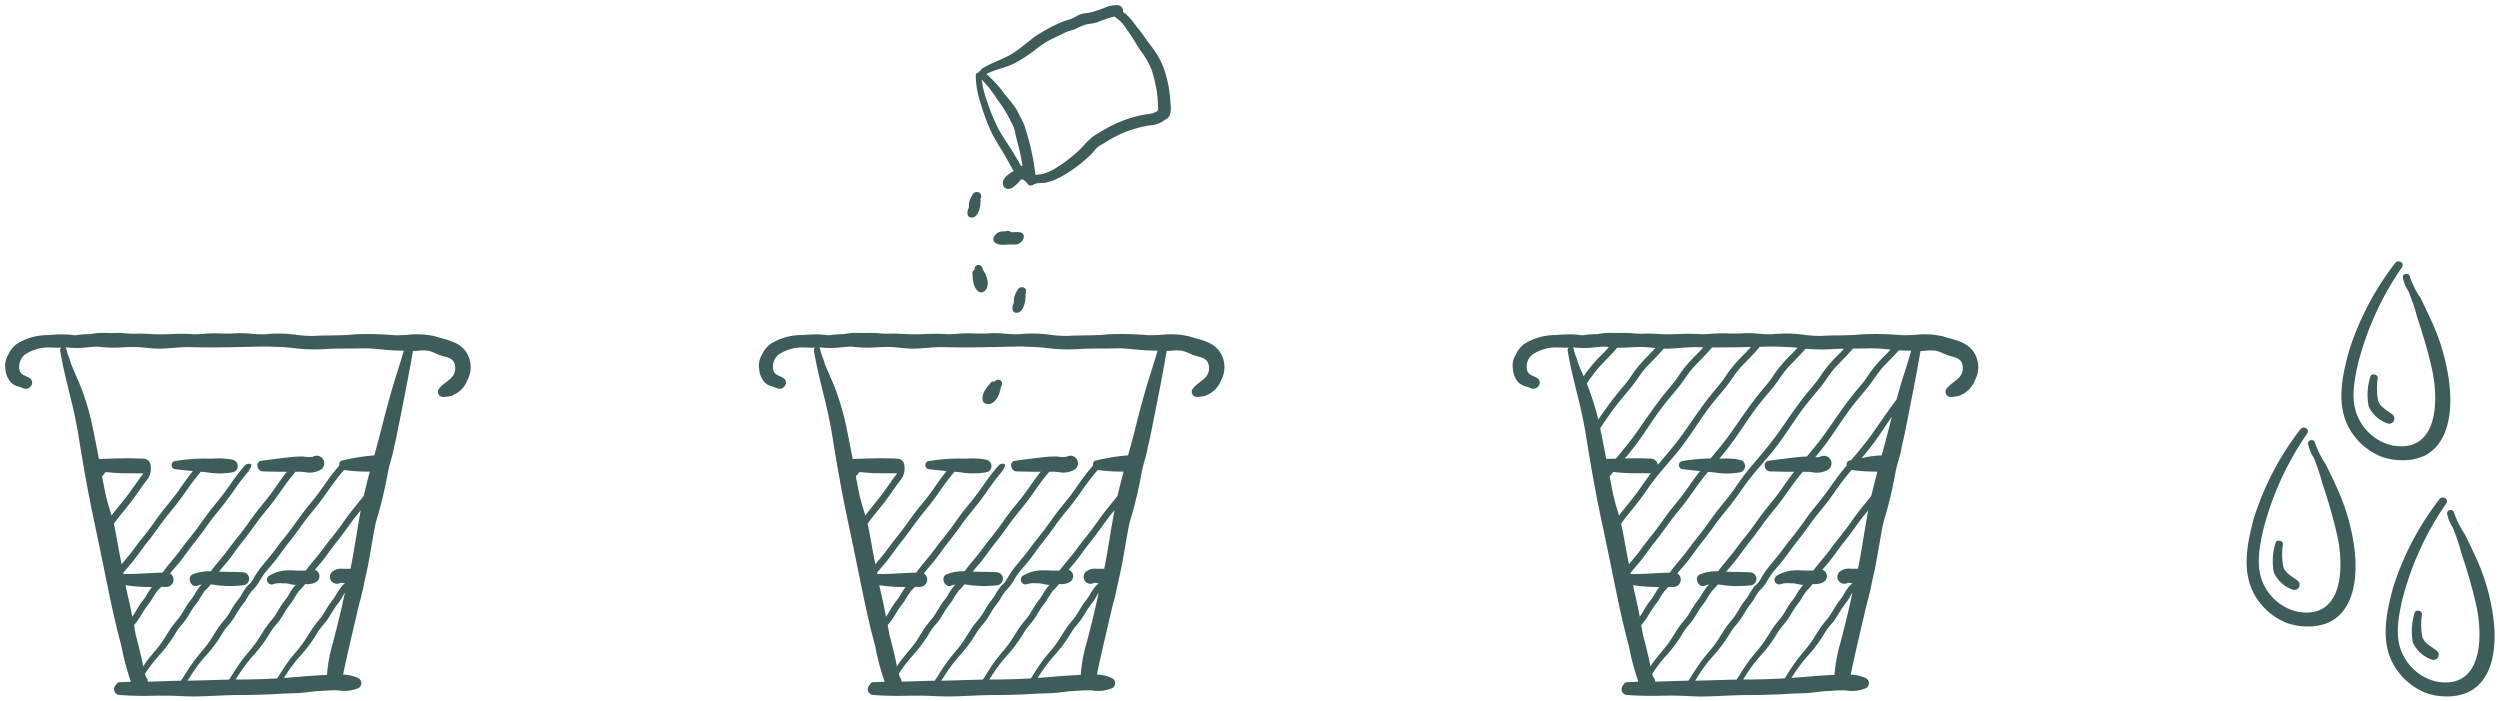 <svg xmlns="http://www.w3.org/2000/svg" width="247.097" height="69.329" viewBox="0 0 247.097 69.329"><defs><style>.a{fill:#3d5c5a;stroke:rgba(0,0,0,0);stroke-miterlimit:10;}</style></defs><g transform="translate(0.502 0.498)"><path class="a" d="M-6254.6-6922.964a6.344,6.344,0,0,1-2.869-2.144c-1.867-2.453-1.258-5.5-.514-8.271a28.026,28.026,0,0,1,4.586-8.771c.293-.411.967-.035.686.4a29.5,29.5,0,0,0-4.384,9.658c-.365,1.669-.718,3.618.051,5.211a4.908,4.908,0,0,0,3.388,2.756c4.594.795,4.581-4.568,3.883-7.644-.389-1.716-.893-3.4-1.451-5.062a19.485,19.485,0,0,0-.854-2.534,3.735,3.735,0,0,1-.556-1.384c-.032-.388.618-.472.679-.091a9.3,9.3,0,0,0,1.086,2.166c.445.919.9,1.847,1.307,2.784a20.741,20.741,0,0,1,1.47,5.239c.37,2.525.247,6.2-2.4,7.54a5.017,5.017,0,0,1-2.189.443A6.011,6.011,0,0,1-6254.6-6922.964Zm-73.109.263c-.9-.055-1.806-.044-2.712-.034a32,32,0,0,1-3.265-.074.571.571,0,0,1-.33-1.017.339.339,0,0,1,.33-.246c.38-.014.752-.032,1.121-.042a24.433,24.433,0,0,1-.936-3.525c-.375-1.372-.7-2.758-1-4.153-.574-2.733-1.11-5.473-1.7-8.2-.62-2.89-1.116-5.767-1.581-8.685-.011-.072-.023-.144-.035-.216-.1-.529-.2-1.058-.309-1.586-.461-2.119-1.078-4.211-1.43-6.35a.317.317,0,0,1,.121-.311c-.137.006-.273.009-.41.005l-.638-.017a4.213,4.213,0,0,0-2.59.719,1.547,1.547,0,0,0-.484,1.565c.17.459.542.472.934.7.684.4.084,1.34-.6,1.035-.5-.221-.909-.214-1.271-.654a2.227,2.227,0,0,1-.468-1.165c0-.008,0-.017,0-.025a2.093,2.093,0,0,1,.285-1.482,2.8,2.8,0,0,1,.816-1.037,5.812,5.812,0,0,1,3.146-.886,15.291,15.291,0,0,1,1.7-.062c.328.016.643.062.961.086a9.029,9.029,0,0,1,1.444-.114,6.437,6.437,0,0,1,1.076-.123c.181,0,.361,0,.54.007.3.005.6.013.909,0a7.954,7.954,0,0,1,1.023.035,8.242,8.242,0,0,0,1.061.035c.646-.035,1.269.037,1.913.054.514.014,1.039,0,1.563-.018a18.2,18.2,0,0,1,2.258.024c.328-.012.655-.028.982-.058a13.8,13.8,0,0,1,1.6-.025c.491.011.982.021,1.474-.014a9.883,9.883,0,0,1,1.544.04,11.189,11.189,0,0,0,1.435.049,12.553,12.553,0,0,1,2.925.044,11.718,11.718,0,0,0,1.8.124c1.333-.083,2.692-.011,4.011-.153a29.945,29.945,0,0,1,4.009.084c.419.009.863-.016,1.313-.04a7.879,7.879,0,0,1,2.732.161c1.062.333,2.242.5,2.948,1.434a2.716,2.716,0,0,1,.189,2.9,2.57,2.57,0,0,1-1.38,1.45.913.913,0,0,1-.46.136,3.449,3.449,0,0,1-.559.062.5.5,0,0,1-.434-.754c.533-.821,1.792-1.012,1.623-2.314-.095-.725-.681-.835-1.275-.991-.461-.12-.879-.4-1.346-.5a3.507,3.507,0,0,0-.978-.016c-.184.014-.367.028-.541.028h-.027c-.451,2.65-.99,5.266-1.509,7.9-.108.546-.23,1.088-.36,1.629-.021.138-.045.275-.077.412-.151.663-.37,1.306-.511,1.97a41.712,41.712,0,0,1-.982,4.271c-.122.375-.224.764-.315,1.16q-.292,1.632-.575,3.266c-.124.716-.28,1.419-.445,2.121-.134.685-.282,1.366-.469,2.044l-.119.436c-.511,2.272-1.077,4.51-1.535,6.784a3.724,3.724,0,0,1,1.531.367.559.559,0,0,1,0,.957,3.479,3.479,0,0,1-1.915.249,7.428,7.428,0,0,0-.966-.011c-.464.036-.928.06-1.392.084-.649.086-1.3.167-1.956.195q-.532.021-1.062.029c-1.472.1-2.958.147-4.423.148-1.567,0-3.174.145-4.75.145C-6326.912-6922.669-6327.31-6922.678-6327.7-6922.7Zm-3.19-1.426q.314-.012.632-.019c.89-.013,1.757-.069,2.641-.075.223-.283.4-.618.6-.917.21-.323.421-.646.647-.958.465-.646,1.018-1.214,1.478-1.861.437-.616.795-1.3,1.26-1.89.237-.3.491-.576.7-.9.2-.307.375-.626.574-.935s.461-.6.663-.921a6.506,6.506,0,0,1,.595-.921c.126-.14.272-.259.4-.4a2.567,2.567,0,0,0,.295-.463,7.7,7.7,0,0,1,.674-1.005c.512-.646,1.058-1.254,1.54-1.924.467-.647.99-1.251,1.467-1.893s.925-1.312,1.43-1.942,1.009-1.225,1.468-1.872.9-1.3,1.4-1.913q.232-.286.467-.567a.385.385,0,0,1,.338-.491l.086-.014c.749-.89,1.5-1.774,2.17-2.729.771-1.092,1.509-2.2,2.32-3.257q.182-.654.372-1.305c.342-1.17.756-2.354,1.081-3.534q-.442-.008-.884-.022-.168-.006-.336-.016c-.5.57-1.049,1.1-1.564,1.654-.549.593-.942,1.284-1.444,1.912s-1.041,1.239-1.537,1.877c-1.051,1.354-1.923,2.839-2.976,4.2-.239.307-.486.608-.737.906a1.027,1.027,0,0,0,.483-.03.749.749,0,0,1,.756,1.293,2.247,2.247,0,0,1-1.577.228c-.208-.02-.412-.037-.6-.035l-.3,0c-.361.432-.712.871-1.04,1.33-.46.644-.9,1.295-1.39,1.913s-1.03,1.249-1.5,1.907-.923,1.274-1.418,1.891c-.509.637-.953,1.321-1.476,1.948-.248.3-.5.586-.748.888.782.025,1.56.022,2.343.06a.645.645,0,0,1,0,1.29,10.879,10.879,0,0,1-2.463,0c-.216-.033-.457-.068-.705-.089-.177.246-.394.438-.6.67a10.277,10.277,0,0,0-.593.93c-.219.311-.463.6-.665.925s-.375.628-.581.932-.479.583-.708.886-.411.643-.62.958a13.908,13.908,0,0,1-1.426,1.825,14.2,14.2,0,0,0-1.29,1.716,3.622,3.622,0,0,0,.12.344A.644.644,0,0,1-6330.9-6924.127Zm18.206-19.413c-.46.644-.9,1.295-1.39,1.913s-1.03,1.249-1.5,1.907-.923,1.274-1.418,1.893c-.509.635-.953,1.319-1.476,1.946-.267.319-.543.63-.8.956a8.078,8.078,0,0,0-.665,1.03,5.33,5.33,0,0,1-.7.832,10.277,10.277,0,0,0-.593.93c-.219.311-.463.6-.665.925s-.375.628-.581.932-.479.583-.708.886-.411.643-.62.96a14.524,14.524,0,0,1-1.426,1.825,15.439,15.439,0,0,0-1.414,1.9c-.1.156-.206.321-.312.482,1.364-.017,2.734-.079,4.1-.106.187-.257.346-.545.516-.806.21-.323.423-.646.647-.958.465-.646,1.018-1.214,1.478-1.861.437-.616.795-1.3,1.26-1.89.237-.3.491-.576.7-.9.2-.307.375-.626.574-.935s.461-.6.663-.921a6.35,6.35,0,0,1,.6-.921c.053-.06.109-.115.167-.17h-.039c-.361-.005-.706-.156-1.068-.154-.063,0-.147,0-.241-.005a2.352,2.352,0,0,0-.811.06.469.469,0,0,1-.474-.809,3.715,3.715,0,0,1,1.879-.53c.233-.007.481,0,.73.014a8.428,8.428,0,0,0,1.012,0q.1-.139.208-.275c.512-.646,1.058-1.254,1.54-1.924.467-.647.99-1.251,1.467-1.893s.925-1.312,1.43-1.942c.36-.448.729-.89,1.079-1.346.186-.8.394-1.6.6-2.391a18.038,18.038,0,0,1-2.553-.157C-6311.914-6944.558-6312.317-6944.062-6312.689-6943.54Zm-3.279,10.477a10.167,10.167,0,0,0-.593.93c-.22.311-.461.6-.665.925s-.374.628-.579.932-.481.583-.71.886-.411.643-.62.96a14.346,14.346,0,0,1-1.426,1.825,15.439,15.439,0,0,0-1.414,1.9c-.08.119-.157.243-.236.366l.45,0c1.217,0,2.442-.042,3.664-.112.15-.223.285-.461.428-.681.21-.323.423-.646.647-.958.465-.646,1.018-1.214,1.477-1.861.437-.616.795-1.3,1.26-1.89.237-.3.491-.576.7-.9.2-.307.375-.626.574-.935s.461-.6.663-.921a6.445,6.445,0,0,1,.6-.923c.107-.12.23-.225.341-.341-.118-.011-.235-.026-.354-.029a.364.364,0,0,0-.06,0l-.043,0a.687.687,0,0,1-.846-1.063,1.406,1.406,0,0,1,1.107-.33c.135,0,.272,0,.409,0,.111,0,.223,0,.333,0,.085-.4.165-.8.235-1.2.248-1.432.472-2.865.727-4.293q.026-.146.054-.292c-.361.444-.721.888-1.054,1.354-.46.646-.921,1.274-1.418,1.893-.509.635-.953,1.321-1.474,1.946-.193.231-.393.458-.586.689a.675.675,0,0,1,.134,1.206,1.707,1.707,0,0,1-1.086.2A7.165,7.165,0,0,1-6315.969-6933.063Zm4.083.93c-.22.311-.461.6-.665.925s-.374.628-.579.932-.481.583-.71.886-.411.643-.62.96a14.172,14.172,0,0,1-1.426,1.825,15.439,15.439,0,0,0-1.414,1.9c-.046.068-.091.139-.136.209q.847-.056,1.69-.13c.85-.074,1.714-.127,2.569-.174a14.73,14.73,0,0,1,.579-3.148c.359-1.4.719-2.787,1.026-4.208q.083-.387.171-.771C-6311.582-6932.678-6311.707-6932.387-6311.886-6932.134Zm-20.2,3.486c.2.689.354,1.391.526,2.088.073.3.126.612.186.929.1-.156.212-.312.323-.465.465-.644,1.018-1.212,1.478-1.86.437-.618.795-1.3,1.26-1.89.237-.3.491-.576.7-.9.2-.307.375-.626.574-.935s.461-.6.663-.921a6.445,6.445,0,0,1,.6-.923c.061-.069.127-.132.193-.2a1.868,1.868,0,0,0-.419.113c-.644.263-1.1-.839-.472-1.12a4.342,4.342,0,0,1,1.79-.3c.086-.124.177-.245.272-.364.512-.646,1.058-1.254,1.54-1.924.467-.649.99-1.253,1.467-1.893s.925-1.312,1.428-1.942,1.011-1.225,1.47-1.872c.441-.623.864-1.248,1.341-1.843-.795,0-1.588-.01-2.392-.038-.576-.02-.758-.965-.142-1.049,1-.137,1.978-.261,2.979-.367.273-.028.54-.048.81-.054.645-.768,1.282-1.54,1.863-2.364.981-1.39,1.911-2.8,3-4.113.254-.3.509-.607.756-.916s.459-.658.688-.988a14.48,14.48,0,0,1,1.569-1.772q.2-.2.387-.412a17.239,17.239,0,0,0-2.161-.125c-.515.016-1.027.017-1.541.02l-.068.08c-.523.605-1.1,1.16-1.644,1.746s-.942,1.284-1.444,1.912-1.041,1.239-1.537,1.877c-1.049,1.354-1.923,2.841-2.976,4.2-.974,1.256-2.1,2.4-3.02,3.693-.46.644-.9,1.295-1.39,1.913s-1.03,1.249-1.5,1.907-.923,1.274-1.418,1.891c-.509.637-.953,1.321-1.474,1.948-.267.319-.546.63-.805.956-.028.036-.056.071-.083.107a.721.721,0,0,1-.356,1.33l-.533,0c-.128.141-.265.273-.4.423a10.172,10.172,0,0,0-.593.93c-.219.311-.463.6-.665.925s-.375.628-.581.932a6.632,6.632,0,0,1-.442.559c.06.343.119.686.179,1.028C-6332.094-6928.676-6332.09-6928.662-6332.086-6928.647Zm-.656-3.419c.119.5.221,1.011.316,1.52.047-.064.093-.13.137-.2.2-.307.375-.626.574-.935s.461-.6.663-.921a7.271,7.271,0,0,1,.561-.881,16.092,16.092,0,0,1-2.6-.177C-6332.981-6933.129-6332.866-6932.6-6332.742-6932.067Zm3.294-2.837c.111-.167.229-.329.355-.488.513-.646,1.058-1.254,1.541-1.924.469-.649.99-1.253,1.467-1.893s.925-1.312,1.43-1.942,1.011-1.225,1.468-1.872.9-1.3,1.4-1.913c1.03-1.267,2.119-2.465,3.062-3.8.98-1.39,1.911-2.8,3-4.113.254-.3.511-.605.756-.916s.459-.658.689-.988a14.3,14.3,0,0,1,1.567-1.772q.242-.251.475-.509c-.329.005-.658.015-.988.032a17.188,17.188,0,0,1-2.809-.031l-.061.071c-.523.605-1.1,1.16-1.644,1.746s-.942,1.284-1.444,1.912-1.041,1.239-1.537,1.877c-1.051,1.354-1.923,2.841-2.976,4.2-.28.36-.572.711-.868,1.06l.226,0a6.871,6.871,0,0,1,1.868.13.636.636,0,0,1,0,1.217,7.6,7.6,0,0,1-2.584.016q-.311-.031-.62-.058c-.362.432-.714.872-1.042,1.332-.46.644-.9,1.295-1.39,1.913s-1.03,1.249-1.5,1.907-.921,1.274-1.418,1.893c-.509.635-.953,1.321-1.476,1.946-.265.319-.544.63-.8.956l-.032.042c.007.038.015.077.022.115C-6332.042-6934.739-6330.729-6934.878-6329.448-6934.9Zm-4.213-1.648q.081.415.162.827c.431-.526.873-1.038,1.271-1.592.467-.647.99-1.251,1.467-1.893s.925-1.312,1.43-1.942,1.009-1.225,1.468-1.872.9-1.3,1.4-1.913l0-.006c-.6-.055-1.2-.115-1.807-.2a.407.407,0,0,1,0-.779,19.566,19.566,0,0,1,2.84-.264c.7-.832,1.395-1.663,2.024-2.556.98-1.39,1.911-2.8,3-4.113.252-.3.511-.605.756-.916s.459-.656.689-.988a14.3,14.3,0,0,1,1.567-1.772q.286-.3.559-.6c-.76-.072-1.512-.088-2.273-.119q-.726.01-1.453.026-.106.13-.216.257c-.523.605-1.1,1.16-1.646,1.746s-.94,1.284-1.442,1.912-1.041,1.239-1.537,1.877c-1.051,1.354-1.925,2.841-2.976,4.2-.976,1.256-2.1,2.4-3.02,3.693-.46.644-.9,1.295-1.39,1.913s-1.02,1.237-1.486,1.888C-6334.027-6938.684-6333.864-6937.582-6333.661-6936.552Zm-.958-4.474q.078.237.146.481c.151-.205.305-.408.466-.608.5-.618,1.009-1.225,1.468-1.872.4-.567.789-1.138,1.217-1.686h-.008c-.731-.028-1.461-.007-2.185-.026-.509-.014-1.02-.064-1.532-.112q-.182.218-.361.44.166.857.334,1.713C-6334.943-6942.128-6334.8-6941.568-6334.619-6941.025Zm3.29-5.143a.718.718,0,0,1,.691.622c.875-1.048,1.769-2.072,2.559-3.192.98-1.39,1.911-2.8,3-4.113.254-.3.509-.605.756-.916s.459-.656.688-.988a14.517,14.517,0,0,1,1.568-1.772q.321-.333.623-.675c-1.281.028-2.562.054-3.841.044-.054.065-.109.13-.164.194-.523.605-1.1,1.16-1.644,1.746s-.942,1.284-1.444,1.912-1.041,1.239-1.537,1.877c-1.051,1.354-1.923,2.841-2.976,4.2-.275.354-.561.7-.852,1.04.348-.007.7-.012,1.043-.012C-6332.35-6946.205-6331.842-6946.195-6331.33-6946.168Zm-4.411.029.949-.03c.7-.835,1.4-1.671,2.036-2.569.98-1.39,1.911-2.8,3-4.113.254-.3.509-.605.756-.916s.459-.656.689-.988a14.339,14.339,0,0,1,1.566-1.772q.306-.316.6-.643l-.467-.012c-1-.028-1.957.107-2.948.144-.167.006-.333,0-.5,0l-.064.076c-.523.605-1.1,1.16-1.644,1.746s-.942,1.284-1.444,1.912-1.041,1.239-1.537,1.877c-.562.726-1.075,1.489-1.591,2.25C-6336.133-6948.165-6335.936-6947.151-6335.74-6946.139Zm26.07-1.094c-.269.345-.548.682-.831,1.016a10.144,10.144,0,0,1,1.983-.272c.261-.953.524-1.905.764-2.863q.12-.481.245-.962C-6308.227-6949.286-6308.9-6948.224-6309.67-6947.233Zm-27.776-5.8a25.888,25.888,0,0,1,.917,3c.669-.961,1.346-1.916,2.1-2.819.254-.3.509-.607.756-.916s.46-.658.688-.988a14.517,14.517,0,0,1,1.568-1.772q.275-.283.535-.574c-.38-.037-.761-.078-1.144-.092-.444-.02-.886,0-1.327.028s-.867.045-1.3.03c-.048.058-.1.115-.145.172-.523.605-1.1,1.16-1.644,1.746a18.025,18.025,0,0,0-1.224,1.625C-6337.59-6953.408-6337.516-6953.222-6337.446-6953.035Zm-.524-1.26c.1-.153.2-.308.309-.46a14.476,14.476,0,0,1,1.568-1.772q.318-.33.619-.669l-.485-.049c-.453.032-.906.074-1.376.121a8.508,8.508,0,0,1-1.4-.018l-.318-.021a.281.281,0,0,1,.1.169c.039.178.084.353.135.527a4.987,4.987,0,0,1,.3.874C-6338.35-6955.156-6338.159-6954.726-6337.97-6954.295Zm-64.235,31.594c-.9-.055-1.8-.044-2.712-.034a32,32,0,0,1-3.265-.074.57.57,0,0,1-.329-1.018.339.339,0,0,1,.329-.246c.38-.014.753-.032,1.123-.042a24.183,24.183,0,0,1-.936-3.525c-.375-1.372-.7-2.758-1-4.153-.576-2.733-1.11-5.473-1.7-8.2-.621-2.89-1.116-5.767-1.583-8.685-.012-.074-.024-.148-.036-.223-.094-.505-.194-1.01-.294-1.515-.462-2.141-1.087-4.254-1.444-6.415a.319.319,0,0,1,.122-.311c-.136.006-.273.009-.41.005l-.638-.017a4.2,4.2,0,0,0-2.59.719,1.548,1.548,0,0,0-.486,1.565c.17.459.542.472.934.7.684.4.084,1.34-.6,1.035-.5-.221-.909-.214-1.271-.654a2.231,2.231,0,0,1-.468-1.165c0-.012,0-.023,0-.035a2.1,2.1,0,0,1,.286-1.472,2.816,2.816,0,0,1,.815-1.037,5.814,5.814,0,0,1,3.148-.886,15.251,15.251,0,0,1,1.695-.062c.329.016.644.062.962.086a9.021,9.021,0,0,1,1.443-.114,6.437,6.437,0,0,1,1.076-.123c.181,0,.361,0,.54.007.3.005.6.013.909,0a7.954,7.954,0,0,1,1.023.035,8.242,8.242,0,0,0,1.061.035c.647-.035,1.269.037,1.915.054.514.014,1.037,0,1.562-.018a18.225,18.225,0,0,1,2.259.024c.328-.012.656-.028.983-.058a13.783,13.783,0,0,1,1.595-.025c.49.011.983.021,1.474-.014a9.883,9.883,0,0,1,1.544.04,11.147,11.147,0,0,0,1.433.049,12.57,12.57,0,0,1,2.927.044,11.712,11.712,0,0,0,1.8.124c1.332-.083,2.692-.011,4.011-.153a29.923,29.923,0,0,1,4.007.084c.419.009.863-.016,1.313-.04a7.873,7.873,0,0,1,2.732.161c1.063.333,2.242.5,2.948,1.434a2.715,2.715,0,0,1,.191,2.9,2.574,2.574,0,0,1-1.377,1.448.912.912,0,0,1-.464.138,3.449,3.449,0,0,1-.559.062.505.505,0,0,1-.434-.754c.534-.821,1.793-1.012,1.623-2.314-.095-.725-.681-.835-1.275-.991-.461-.12-.877-.4-1.346-.5a3.507,3.507,0,0,0-.978-.016c-.183.014-.365.028-.539.028h-.029c-.449,2.65-.989,5.266-1.509,7.9-.107.545-.229,1.087-.359,1.626-.021.139-.045.277-.076.414-.153.663-.372,1.306-.513,1.97a41.194,41.194,0,0,1-.98,4.271c-.122.372-.223.757-.313,1.149q-.294,1.637-.576,3.276c-.126.721-.283,1.43-.45,2.136-.134.679-.28,1.356-.464,2.029q-.06.218-.119.436c-.512,2.271-1.077,4.51-1.536,6.784a3.723,3.723,0,0,1,1.53.367.559.559,0,0,1,0,.957,3.477,3.477,0,0,1-1.915.249,7.428,7.428,0,0,0-.966-.011c-.463.036-.927.06-1.391.084-.649.086-1.3.167-1.956.195q-.532.021-1.063.029c-1.472.1-2.957.147-4.421.148-1.569,0-3.176.145-4.752.145C-6401.413-6922.669-6401.811-6922.678-6402.205-6922.7Zm-3.188-1.426q.314-.012.632-.019c.889-.013,1.757-.069,2.641-.075.223-.283.4-.618.6-.917.21-.325.423-.646.647-.959.465-.644,1.018-1.212,1.479-1.86.437-.616.793-1.3,1.26-1.89.237-.3.489-.576.7-.9.2-.307.377-.626.574-.935s.461-.6.663-.921a6.574,6.574,0,0,1,.6-.923c.125-.139.272-.258.395-.4a2.684,2.684,0,0,0,.3-.463,7.739,7.739,0,0,1,.672-1.005c.512-.646,1.058-1.254,1.54-1.924.467-.649.992-1.253,1.469-1.893s.923-1.312,1.428-1.942,1.011-1.225,1.468-1.872.9-1.3,1.4-1.913q.233-.285.468-.566a.384.384,0,0,1,.337-.492,20.657,20.657,0,0,1,3.117-.5c.261-.953.525-1.9.764-2.863.328-1.319.685-2.639,1.067-3.948.342-1.17.756-2.354,1.082-3.534q-.442-.008-.885-.022c-1.107-.035-2.214-.242-3.321-.207-1.14.035-2.275,0-3.414.06a16.281,16.281,0,0,1-3.023-.058c-.959-.13-1.9-.147-2.855-.185-.723.01-1.447.025-2.171.042-1.781.039-3.563.077-5.339.024-1-.028-1.957.107-2.946.144-.827.03-1.643-.125-2.465-.156-.444-.02-.886,0-1.326.028a13.664,13.664,0,0,1-1.421.024c-.4-.021-.8-.065-1.187-.1-.453.032-.907.074-1.376.121a8.484,8.484,0,0,1-1.4-.018l-.319-.021a.279.279,0,0,1,.1.169c.04.181.086.359.138.536a5.049,5.049,0,0,1,.3.861c.334.863.752,1.7,1.073,2.562a25.588,25.588,0,0,1,1.093,3.8c.212,1.034.414,2.067.613,3.1,1.48-.046,2.93-.107,4.412-.029a.726.726,0,0,1,.7.7,1.89,1.89,0,0,1-.253,1.25c-.174.223-.347.448-.512.677-.458.644-.9,1.295-1.39,1.913s-1.017,1.236-1.485,1.886c.241,1.056.4,2.159.607,3.189.055.275.108.551.162.826.43-.525.872-1.037,1.27-1.59.469-.647.992-1.251,1.467-1.893s.925-1.312,1.43-1.942,1.011-1.225,1.468-1.872.9-1.3,1.4-1.913l0-.006c-.6-.055-1.2-.115-1.807-.2a.407.407,0,0,1,0-.779,17.736,17.736,0,0,1,3.063-.258c.277.01.568.005.865,0a6.871,6.871,0,0,1,1.868.13.636.636,0,0,1,0,1.217,7.591,7.591,0,0,1-2.583.016q-.311-.031-.62-.058c-.362.433-.714.872-1.043,1.332-.458.644-.9,1.295-1.39,1.913-.5.633-1.03,1.249-1.5,1.907s-.921,1.274-1.418,1.893c-.509.635-.951,1.321-1.474,1.946-.267.319-.544.63-.8.956l-.033.042c.008.038.015.076.022.114,1.271.03,2.584-.109,3.865-.135.111-.167.229-.329.355-.488.512-.646,1.058-1.254,1.54-1.924.469-.647.992-1.251,1.467-1.893s.925-1.312,1.43-1.942,1.011-1.225,1.468-1.872.9-1.3,1.4-1.913c.144-.175.29-.349.435-.523a.845.845,0,0,0,.066-.056.514.514,0,0,1,.271-.144.689.689,0,0,1,.195.005l.068.021c0,.007.052.043.04.026.046.051.055.082.007.208a2.959,2.959,0,0,1-.253.482c-.375.448-.742.9-1.081,1.375-.458.644-.9,1.295-1.39,1.913s-1.028,1.249-1.5,1.907-.921,1.274-1.418,1.893c-.509.635-.953,1.319-1.474,1.946-.267.319-.544.63-.8.956-.028.036-.056.071-.083.107a.722.722,0,0,1-.355,1.33l-.534,0c-.128.141-.265.273-.4.423a9.849,9.849,0,0,0-.591.93c-.221.311-.463.6-.667.925s-.374.628-.579.932a6.563,6.563,0,0,1-.444.558q.091.518.181,1.035l.01.037c.2.689.356,1.391.528,2.088.073.3.125.613.185.929.105-.156.212-.312.322-.464.465-.646,1.018-1.214,1.479-1.861.437-.616.793-1.3,1.26-1.89.237-.3.489-.576.7-.9.2-.307.377-.626.574-.935s.461-.6.663-.921a6.475,6.475,0,0,1,.6-.921c.061-.069.128-.133.195-.2a1.859,1.859,0,0,0-.421.113c-.644.263-1.1-.839-.472-1.12a4.343,4.343,0,0,1,1.792-.3q.129-.185.271-.365c.512-.646,1.058-1.254,1.54-1.924.467-.647.992-1.251,1.469-1.893s.923-1.312,1.428-1.942,1.011-1.225,1.468-1.872c.441-.622.864-1.248,1.341-1.843-.795,0-1.588-.01-2.39-.038-.576-.02-.758-.965-.142-1.049,1-.137,1.977-.261,2.977-.367a8.764,8.764,0,0,1,1.23-.051,2.454,2.454,0,0,0,.9.014.749.749,0,0,1,.756,1.293,2.248,2.248,0,0,1-1.577.228c-.209-.02-.413-.037-.6-.035l-.3,0c-.361.432-.713.872-1.041,1.33-.458.644-.9,1.295-1.388,1.913s-1.03,1.249-1.5,1.907-.921,1.274-1.416,1.891c-.511.637-.955,1.321-1.476,1.948-.248.3-.5.586-.749.888.781.025,1.56.022,2.342.06a.645.645,0,0,1,0,1.29,10.879,10.879,0,0,1-2.463,0c-.215-.033-.456-.068-.7-.089-.177.246-.394.438-.6.67a9.867,9.867,0,0,0-.593.93c-.221.311-.463.6-.667.925s-.374.628-.579.932-.481.583-.71.886-.411.643-.62.96a14.291,14.291,0,0,1-1.425,1.825,14.109,14.109,0,0,0-1.291,1.713c.035.117.074.232.119.343A.645.645,0,0,1-6405.394-6924.127Zm18.2-19.413c-.458.644-.9,1.295-1.388,1.913s-1.03,1.249-1.5,1.907-.921,1.274-1.418,1.891c-.509.637-.953,1.321-1.474,1.948-.267.319-.544.63-.8.956a7.918,7.918,0,0,0-.665,1.03,5.356,5.356,0,0,1-.7.832,9.867,9.867,0,0,0-.593.93c-.221.311-.463.6-.667.925s-.374.628-.579.932-.481.583-.71.886-.411.643-.62.96a14.291,14.291,0,0,1-1.425,1.825,15.5,15.5,0,0,0-1.416,1.9c-.1.156-.206.321-.312.482,1.364-.017,2.734-.079,4.1-.106.186-.257.345-.545.515-.806.21-.323.423-.646.647-.958.465-.646,1.018-1.214,1.479-1.861.437-.616.793-1.3,1.26-1.89.237-.3.491-.576.7-.9.2-.307.377-.626.574-.935s.463-.6.665-.921a6.463,6.463,0,0,1,.595-.921c.053-.06.109-.115.167-.17h-.037c-.363-.005-.708-.156-1.07-.154-.063,0-.147,0-.241-.005a2.356,2.356,0,0,0-.811.06.469.469,0,0,1-.472-.809,3.7,3.7,0,0,1,1.879-.53c.233-.007.479,0,.728.014a8.452,8.452,0,0,0,1.013,0c.067-.093.136-.185.208-.275.512-.646,1.056-1.254,1.539-1.924.469-.647.992-1.251,1.469-1.893s.925-1.312,1.428-1.942c.361-.448.73-.89,1.08-1.346.185-.8.393-1.605.6-2.392a17.982,17.982,0,0,1-2.553-.157C-6386.414-6944.558-6386.817-6944.061-6387.19-6943.54Zm-3.277,10.477a9.867,9.867,0,0,0-.593.93c-.221.311-.463.6-.665.925s-.375.628-.581.932-.481.583-.709.886-.412.643-.621.96a14.331,14.331,0,0,1-1.424,1.825,15.655,15.655,0,0,0-1.416,1.9c-.08.119-.157.243-.236.366l.452,0c1.216,0,2.441-.042,3.663-.112.149-.224.284-.461.427-.681.21-.323.423-.646.647-.958.465-.646,1.018-1.214,1.479-1.861.437-.616.793-1.3,1.26-1.89.237-.3.491-.576.7-.9.2-.307.377-.626.574-.935s.463-.6.663-.921a6.753,6.753,0,0,1,.6-.923c.107-.12.231-.225.343-.341-.119-.011-.237-.026-.355-.029a.368.368,0,0,0-.06,0l-.042,0a.687.687,0,0,1-.846-1.063,1.4,1.4,0,0,1,1.107-.33c.135,0,.271,0,.409,0,.11,0,.221,0,.332,0,.085-.4.165-.8.235-1.2.248-1.432.474-2.865.729-4.293q.026-.146.053-.293c-.361.445-.721.889-1.055,1.354-.46.646-.921,1.274-1.416,1.893-.511.635-.955,1.321-1.476,1.946-.193.231-.392.458-.585.689a.675.675,0,0,1,.132,1.206,1.7,1.7,0,0,1-1.085.2A7.347,7.347,0,0,1-6390.467-6933.063Zm4.083.93c-.221.311-.463.6-.665.925s-.375.628-.581.932-.481.583-.709.886-.412.643-.621.96a14.331,14.331,0,0,1-1.424,1.825,15.655,15.655,0,0,0-1.416,1.9c-.046.068-.091.139-.136.209q.848-.056,1.69-.13c.85-.074,1.715-.127,2.571-.174a14.609,14.609,0,0,1,.579-3.148c.36-1.4.72-2.787,1.025-4.208q.083-.385.171-.768C-6386.083-6932.676-6386.206-6932.386-6386.385-6932.134Zm-20.856.067c.118.5.22,1.011.314,1.52.047-.064.093-.13.137-.2.2-.307.375-.626.574-.935s.461-.6.663-.921a7.3,7.3,0,0,1,.562-.881,16.089,16.089,0,0,1-2.6-.177C-6407.48-6933.129-6407.366-6932.6-6407.241-6932.067Zm-1.877-8.958c.052.158.1.318.146.481.151-.205.3-.408.464-.607.5-.618,1.011-1.225,1.468-1.872.4-.567.79-1.138,1.217-1.686h-.006c-.733-.028-1.461-.007-2.187-.026-.508-.014-1.02-.064-1.531-.112q-.182.218-.36.439.165.858.333,1.714C-6409.443-6942.128-6409.3-6941.568-6409.118-6941.025Zm-67.587,18.324c-.9-.055-1.8-.044-2.711-.034a32,32,0,0,1-3.265-.074.571.571,0,0,1-.33-1.017.339.339,0,0,1,.33-.246c.38-.014.752-.032,1.122-.042a24.433,24.433,0,0,1-.936-3.525c-.375-1.372-.7-2.758-1-4.153-.576-2.733-1.11-5.473-1.7-8.2-.619-2.89-1.116-5.767-1.581-8.685-.012-.074-.024-.148-.037-.223-.1-.515-.2-1.029-.3-1.543-.463-2.131-1.083-4.235-1.437-6.386a.316.316,0,0,1,.121-.311c-.137.006-.273.009-.41.005l-.638-.017a4.213,4.213,0,0,0-2.59.719,1.548,1.548,0,0,0-.486,1.565c.17.459.542.472.935.7.683.4.084,1.34-.6,1.035-.5-.221-.907-.214-1.271-.654a2.245,2.245,0,0,1-.467-1.165c0-.009,0-.017,0-.025a2.091,2.091,0,0,1,.283-1.48,2.808,2.808,0,0,1,.816-1.039,5.823,5.823,0,0,1,3.148-.886,15.268,15.268,0,0,1,1.695-.062c.329.016.644.062.962.086a9.033,9.033,0,0,1,1.444-.114,6.455,6.455,0,0,1,1.076-.123c.181,0,.361,0,.541.007.3.005.6.013.909,0a7.96,7.96,0,0,1,1.023.035,8.252,8.252,0,0,0,1.062.035c.646-.035,1.269.037,1.913.054.514.014,1.039,0,1.563-.018a18.21,18.21,0,0,1,2.258.024c.328-.012.655-.028.982-.058a13.783,13.783,0,0,1,1.595-.025c.49.011.983.021,1.474-.014a9.883,9.883,0,0,1,1.544.04,11.15,11.15,0,0,0,1.433.049,12.57,12.57,0,0,1,2.927.044,11.718,11.718,0,0,0,1.8.124c1.333-.083,2.692-.011,4.01-.153a29.954,29.954,0,0,1,4.009.084c.419.009.863-.016,1.311-.04a7.887,7.887,0,0,1,2.734.161c1.061.333,2.242.5,2.947,1.434a2.718,2.718,0,0,1,.189,2.9,2.576,2.576,0,0,1-1.375,1.447.909.909,0,0,1-.466.138,3.394,3.394,0,0,1-.559.062.5.5,0,0,1-.432-.754c.532-.821,1.791-1.012,1.621-2.314-.093-.725-.679-.835-1.274-.991-.461-.12-.879-.4-1.346-.5a3.506,3.506,0,0,0-.977-.016c-.185.014-.367.028-.541.028h-.027c-.451,2.65-.991,5.266-1.51,7.9-.108.549-.23,1.094-.362,1.637-.021.135-.044.27-.075.4-.151.663-.371,1.306-.511,1.97a41.712,41.712,0,0,1-.982,4.271c-.123.377-.225.767-.316,1.164q-.293,1.63-.574,3.261c-.124.71-.278,1.408-.442,2.1-.135.69-.284,1.378-.472,2.062-.04.145-.08.291-.119.436-.512,2.272-1.077,4.51-1.536,6.784a3.719,3.719,0,0,1,1.532.367.559.559,0,0,1,0,.957,3.475,3.475,0,0,1-1.914.249,7.435,7.435,0,0,0-.967-.011c-.463.036-.927.06-1.39.084-.65.086-1.3.167-1.958.195q-.532.021-1.062.029c-1.472.1-2.958.147-4.422.148-1.567,0-3.174.145-4.751.145C-6475.913-6922.669-6476.311-6922.678-6476.706-6922.7Zm-3.188-1.426q.314-.012.632-.019c.889-.013,1.757-.069,2.641-.075.223-.283.4-.618.6-.917.212-.325.424-.646.649-.959.465-.644,1.018-1.212,1.478-1.86.437-.616.794-1.3,1.26-1.89.237-.3.491-.576.7-.9.2-.307.375-.626.572-.935s.463-.6.665-.921a6.442,6.442,0,0,1,.6-.923c.125-.139.271-.258.4-.4a2.8,2.8,0,0,0,.294-.463,8.006,8.006,0,0,1,.674-1.005c.512-.646,1.056-1.254,1.541-1.924.467-.649.99-1.253,1.467-1.893s.925-1.312,1.43-1.942,1.009-1.225,1.468-1.872.9-1.3,1.4-1.913l.467-.567a.385.385,0,0,1,.338-.491,20.706,20.706,0,0,1,3.115-.5c.261-.953.525-1.9.764-2.863.33-1.319.685-2.639,1.069-3.948.342-1.17.756-2.354,1.081-3.534q-.442-.008-.884-.022c-1.109-.035-2.216-.242-3.323-.207-1.14.035-2.273,0-3.414.06a16.263,16.263,0,0,1-3.021-.058c-.96-.13-1.9-.147-2.856-.185-.723.01-1.447.025-2.17.042-1.783.039-3.563.077-5.339.024-1-.028-1.958.107-2.947.144-.827.03-1.643-.125-2.465-.156-.444-.02-.886,0-1.326.028a13.662,13.662,0,0,1-1.421.024c-.4-.021-.794-.065-1.186-.1-.453.032-.906.074-1.375.121a8.507,8.507,0,0,1-1.4-.018l-.319-.021a.279.279,0,0,1,.1.169q.059.269.137.532a5.006,5.006,0,0,1,.3.865c.334.863.752,1.7,1.073,2.562a25.355,25.355,0,0,1,1.093,3.8c.212,1.034.414,2.067.613,3.1,1.48-.045,2.931-.107,4.412-.029a.725.725,0,0,1,.7.693,1.877,1.877,0,0,1-.252,1.258c-.174.223-.347.448-.511.677-.459.644-.9,1.295-1.389,1.913s-1.019,1.236-1.487,1.886c.241,1.056.4,2.159.607,3.189q.082.414.162.827c.43-.526.871-1.038,1.27-1.592.469-.647.992-1.251,1.469-1.893s.925-1.312,1.43-1.942,1.009-1.225,1.469-1.872.9-1.3,1.4-1.913l0-.006c-.6-.055-1.2-.115-1.807-.2a.407.407,0,0,1,0-.779,17.7,17.7,0,0,1,3.063-.258c.275.01.568.005.865,0a6.885,6.885,0,0,1,1.869.13.636.636,0,0,1,0,1.217,7.6,7.6,0,0,1-2.584.016q-.31-.031-.619-.058c-.362.433-.714.872-1.042,1.332-.459.644-.9,1.295-1.389,1.913-.505.633-1.03,1.249-1.5,1.907s-.923,1.274-1.417,1.893c-.511.635-.953,1.321-1.474,1.946-.267.319-.546.63-.806.956l-.032.042c.008.038.015.077.022.115,1.271.03,2.584-.109,3.865-.135.111-.167.229-.329.355-.488.512-.646,1.058-1.254,1.539-1.924.469-.647.992-1.251,1.469-1.893s.925-1.312,1.43-1.942,1.009-1.225,1.469-1.872.9-1.3,1.4-1.913c.142-.175.288-.349.434-.523a.6.6,0,0,0,.066-.056.527.527,0,0,1,.271-.144.683.683,0,0,1,.195.005c.009,0,.047.014.068.021,0,.007.054.043.04.026.047.051.055.082.009.208a2.919,2.919,0,0,1-.252.482c-.375.448-.742.9-1.081,1.375-.459.644-.9,1.295-1.389,1.913s-1.03,1.249-1.5,1.907-.923,1.274-1.417,1.893c-.511.635-.953,1.319-1.474,1.946-.267.319-.546.63-.806.956l-.082.107a.722.722,0,0,1-.356,1.33l-.534,0c-.128.141-.265.273-.4.423a10.172,10.172,0,0,0-.593.93c-.219.311-.463.6-.665.925s-.375.628-.579.932a6.754,6.754,0,0,1-.444.559c.061.348.121.7.183,1.044l.007.027c.2.689.356,1.391.528,2.088.073.3.126.612.186.928.1-.156.211-.311.321-.463.465-.646,1.018-1.214,1.479-1.861.437-.616.793-1.3,1.26-1.89.237-.3.491-.576.7-.9.2-.307.375-.626.572-.935s.463-.6.663-.921a6.65,6.65,0,0,1,.6-.921c.061-.069.128-.133.195-.2a1.861,1.861,0,0,0-.419.113c-.644.263-1.1-.839-.472-1.12a4.337,4.337,0,0,1,1.791-.3c.086-.124.176-.245.271-.365.512-.646,1.056-1.254,1.539-1.924.469-.647.992-1.251,1.469-1.893s.925-1.312,1.43-1.942,1.009-1.225,1.466-1.872c.441-.622.864-1.248,1.343-1.843-.8,0-1.588-.01-2.392-.038-.576-.02-.758-.965-.142-1.049,1-.137,1.977-.261,2.979-.367a8.764,8.764,0,0,1,1.23-.051,2.454,2.454,0,0,0,.9.014.749.749,0,0,1,.756,1.293,2.253,2.253,0,0,1-1.579.228c-.209-.02-.413-.037-.6-.035l-.3,0c-.361.432-.713.872-1.04,1.33-.459.644-.9,1.295-1.389,1.913s-1.03,1.249-1.5,1.907-.923,1.274-1.417,1.891c-.511.637-.953,1.321-1.474,1.948-.248.3-.507.586-.75.888.781.025,1.56.022,2.343.06a.645.645,0,0,1,0,1.29,10.892,10.892,0,0,1-2.465,0c-.215-.033-.456-.068-.7-.089-.177.246-.394.438-.6.67a9.867,9.867,0,0,0-.593.93c-.221.311-.463.6-.665.925s-.375.628-.581.932-.481.583-.709.886-.411.643-.619.96a14.349,14.349,0,0,1-1.427,1.825,14.07,14.07,0,0,0-1.29,1.714,3.554,3.554,0,0,0,.119.343A.644.644,0,0,1-6479.894-6924.127Zm18.206-19.413c-.458.644-.9,1.295-1.39,1.913s-1.03,1.249-1.5,1.907-.923,1.274-1.417,1.891c-.509.637-.953,1.321-1.474,1.948-.267.319-.546.63-.806.956a8.128,8.128,0,0,0-.665,1.03,5.15,5.15,0,0,1-.7.832,9.751,9.751,0,0,0-.591.93c-.221.311-.465.6-.667.925s-.375.628-.579.932-.481.583-.711.886-.411.643-.619.96a14.215,14.215,0,0,1-1.426,1.825,15.492,15.492,0,0,0-1.415,1.9c-.1.156-.205.321-.312.482,1.363-.017,2.733-.079,4.1-.106.186-.257.345-.545.515-.806.21-.323.423-.646.649-.958.465-.646,1.016-1.214,1.478-1.861.437-.616.793-1.3,1.26-1.89.237-.3.491-.576.7-.9.2-.307.375-.626.572-.935s.463-.6.665-.921a6.463,6.463,0,0,1,.595-.921c.053-.06.11-.115.168-.17h-.038c-.362-.005-.706-.156-1.069-.154-.063,0-.147,0-.24-.005a2.35,2.35,0,0,0-.811.06.469.469,0,0,1-.474-.809,3.709,3.709,0,0,1,1.879-.53c.233-.007.479,0,.73.014a8.436,8.436,0,0,0,1.012,0q.1-.139.207-.275c.512-.646,1.056-1.254,1.541-1.924.467-.647.99-1.251,1.467-1.893s.925-1.312,1.43-1.942c.359-.447.728-.889,1.078-1.345.185-.8.394-1.606.6-2.392a18.049,18.049,0,0,1-2.552-.157C-6460.913-6944.558-6461.317-6944.061-6461.688-6943.54Zm-3.279,10.477a10.172,10.172,0,0,0-.593.93c-.219.311-.463.6-.665.925s-.375.628-.581.932-.479.583-.709.886-.411.643-.619.96a14.172,14.172,0,0,1-1.426,1.825,15.492,15.492,0,0,0-1.415,1.9c-.079.119-.157.243-.236.366l.451,0c1.217,0,2.441-.042,3.663-.112.149-.224.284-.461.428-.681.21-.323.423-.646.647-.958.465-.646,1.018-1.214,1.478-1.861.437-.616.794-1.3,1.26-1.89.238-.3.491-.576.7-.9.2-.307.375-.626.574-.935s.461-.6.664-.921a6.614,6.614,0,0,1,.6-.923c.107-.12.23-.225.342-.341-.119-.011-.237-.026-.355-.029a.341.341,0,0,0-.058,0l-.042,0a.688.688,0,0,1-.848-1.063,1.407,1.407,0,0,1,1.107-.33c.135,0,.272,0,.409,0,.11,0,.221,0,.332,0,.085-.4.165-.8.235-1.2.25-1.432.474-2.865.729-4.293q.026-.146.053-.292c-.361.444-.721.889-1.054,1.354-.461.646-.923,1.274-1.417,1.893-.509.635-.953,1.321-1.474,1.946-.193.231-.393.458-.586.689a.676.676,0,0,1,.134,1.206,1.7,1.7,0,0,1-1.086.2A7.227,7.227,0,0,1-6464.968-6933.063Zm4.083.93c-.219.311-.463.6-.665.925s-.374.628-.579.932-.481.583-.711.886-.41.643-.619.96a14.172,14.172,0,0,1-1.426,1.825,15.492,15.492,0,0,0-1.415,1.9c-.045.068-.091.139-.136.209q.847-.056,1.69-.13c.85-.074,1.713-.127,2.569-.174a14.729,14.729,0,0,1,.579-3.148c.36-1.4.72-2.787,1.025-4.208q.083-.385.17-.767C-6460.582-6932.675-6460.706-6932.385-6460.885-6932.134Zm-20.856.067c.119.5.221,1.011.315,1.52.047-.064.093-.13.137-.2.2-.307.375-.626.572-.935s.463-.6.665-.921a7.3,7.3,0,0,1,.561-.881,16.1,16.1,0,0,1-2.6-.177C-6481.98-6933.129-6481.865-6932.6-6481.741-6932.067Zm-1.877-8.958c.052.158.1.318.146.481.151-.205.3-.408.464-.607.5-.618,1.011-1.225,1.468-1.872.4-.567.79-1.138,1.217-1.686h-.006c-.733-.028-1.461-.007-2.185-.026-.509-.014-1.021-.064-1.533-.112q-.182.218-.361.44.166.856.334,1.712C-6483.942-6942.129-6483.8-6941.568-6483.619-6941.025Zm229.4,14.692a3.231,3.231,0,0,1-1.788-1.647,5.938,5.938,0,0,1,.152-2.9c.06-.425.762-.316.742.1a6.348,6.348,0,0,0,.041,2.244c.227.635.869.926,1.372,1.312a.512.512,0,0,1-.266.944A.625.625,0,0,1-6254.217-6926.333Zm-14.124-3.547a6.341,6.341,0,0,1-2.867-2.144c-1.867-2.453-1.258-5.5-.516-8.269a28.043,28.043,0,0,1,4.588-8.772c.292-.411.967-.035.686.4a29.512,29.512,0,0,0-4.384,9.659c-.365,1.668-.718,3.62.051,5.212a4.907,4.907,0,0,0,3.386,2.755c4.6.795,4.583-4.569,3.884-7.643a52.57,52.57,0,0,0-1.451-5.062,19.6,19.6,0,0,0-.854-2.535,3.735,3.735,0,0,1-.556-1.384c-.034-.388.618-.472.679-.091a9.3,9.3,0,0,0,1.086,2.165c.445.919.9,1.848,1.307,2.784a20.843,20.843,0,0,1,1.47,5.239c.368,2.525.247,6.2-2.4,7.539a5.018,5.018,0,0,1-2.19.443A6.019,6.019,0,0,1-6268.34-6929.881Zm.379-3.367a3.231,3.231,0,0,1-1.786-1.649,5.892,5.892,0,0,1,.152-2.9c.06-.426.762-.316.742.1a6.338,6.338,0,0,0,.041,2.242c.227.637.869.928,1.37,1.314a.511.511,0,0,1-.266.944A.629.629,0,0,1-6267.961-6933.248Zm18.391-6.375c-.007-.076-.021-.147-.031-.221,0-.056.018-.02.037.237A.083.083,0,0,0-6249.571-6939.624Zm-9.4-6.685a6.358,6.358,0,0,1-2.869-2.146c-1.867-2.453-1.258-5.5-.514-8.269a28.075,28.075,0,0,1,4.586-8.773c.293-.41.967-.033.686.4a29.525,29.525,0,0,0-4.384,9.657c-.365,1.668-.718,3.619.051,5.212a4.9,4.9,0,0,0,3.388,2.754c4.593.795,4.581-4.567,3.883-7.643-.392-1.716-.893-3.4-1.451-5.062a19.217,19.217,0,0,0-.854-2.534,3.748,3.748,0,0,1-.556-1.384c-.032-.388.618-.474.679-.093a9.332,9.332,0,0,0,1.086,2.167c.445.919.9,1.848,1.307,2.785a20.725,20.725,0,0,1,1.47,5.237c.37,2.524.247,6.2-2.4,7.541a5.008,5.008,0,0,1-2.187.443A6.037,6.037,0,0,1-6258.966-6946.309Zm.379-3.369a3.228,3.228,0,0,1-1.788-1.649,5.886,5.886,0,0,1,.153-2.9c.06-.427.761-.316.742.1a6.337,6.337,0,0,0,.04,2.244c.228.635.871.926,1.372,1.313a.512.512,0,0,1-.266.944A.63.63,0,0,1-6258.587-6949.677Zm-138.458-1.921a.437.437,0,0,1-.316-.332.834.834,0,0,1-.028-.221,1.705,1.705,0,0,1,.327-.892,5.123,5.123,0,0,1,.531-.668.311.311,0,0,1,.333-.069.66.66,0,0,1,.175-.146.385.385,0,0,1,.421.03.384.384,0,0,1,.138.383.416.416,0,0,1-.055.184c-.007.014-.014.028-.021.044l-.007.014-.018.048c-.028.089-.049.181-.068.27a2.373,2.373,0,0,1-.195.577,1.541,1.541,0,0,1-.618.718.846.846,0,0,1-.377.092A.863.863,0,0,1-6397.045-6951.6Zm.349-.539,0,.016s0-.014-.007-.04c0,0,0,.007,0,.01s0,.007,0,.01Zm0,.013Zm-.144-.177.021-.005h0Zm1.275-.94.006-.014Zm1.486-7.355a.35.35,0,0,1-.319-.244.87.87,0,0,1,.085-.659.047.047,0,0,1,0-.01c.007-.019.014-.042.021-.063l.007-.021c0-.024,0-.049,0-.073a2.152,2.152,0,0,1,.019-.369,1.879,1.879,0,0,1,.191-.537,2.074,2.074,0,0,1,.14-.24.339.339,0,0,1,.173-.214l0,0a.289.289,0,0,1,.25-.08.375.375,0,0,1,.435.355.759.759,0,0,1-.057.328,3.954,3.954,0,0,1-.017.53,1.917,1.917,0,0,1-.113.506c-.09.375-.319.8-.748.8C-6394.024-6960.593-6394.049-6960.595-6394.075-6960.6Zm-3.432-2a.665.665,0,0,1-.453-.261,1.772,1.772,0,0,1-.342-.853,5.245,5.245,0,0,1-.065-.83.315.315,0,0,1,.2-.292.592.592,0,0,1,.021-.215.383.383,0,0,1,.691-.091.939.939,0,0,1,.1.214c0,.008,0,.02.006.032l.011.024,0,.014c.044.091.1.179.151.269a2.267,2.267,0,0,1,.244.562,1.467,1.467,0,0,1-.024,1.037.727.727,0,0,1-.533.392Zm-.119-.724.005-.01v0A.071.071,0,0,0-6397.625-6963.319Zm.3-1.535-.016-.036A.078.078,0,0,0-6397.33-6964.854Zm1.253-2.619a.451.451,0,0,1-.223-.482,1.012,1.012,0,0,1,.128-.267.954.954,0,0,1,.5-.361,1.669,1.669,0,0,1,.59-.05.484.484,0,0,1,.092-.041.441.441,0,0,1,.42.112l.021.013c.021,0,.043,0,.066,0h.188a2.413,2.413,0,0,1,.684.018.434.434,0,0,1,.3.525.88.88,0,0,1-.439.566.91.91,0,0,1-.382.112l-.024,0c-.121-.018-.147-.021-.079-.007.039,0,.041,0,.005.007l-.025,0c-.039,0-.075,0-.114,0-.125,0-.251-.01-.377-.007s-.259.016-.389.023c-.067,0-.137,0-.208,0A1.263,1.263,0,0,1-6396.077-6967.473Zm.536-.617c-.064-.026-.042-.01-.012,0h.012Zm1.388-.094h0v0Zm-4.373-1.823a.348.348,0,0,1-.318-.242.873.873,0,0,1,.084-.661.1.1,0,0,1,.005-.013c.005-.02.013-.04.019-.059a.146.146,0,0,0,.006-.018.675.675,0,0,0,0-.077,2.373,2.373,0,0,1,.018-.368,1.98,1.98,0,0,1,.193-.537,2.11,2.11,0,0,1,.139-.238.34.34,0,0,1,.175-.216l0,0a.285.285,0,0,1,.247-.08.374.374,0,0,1,.436.355.739.739,0,0,1-.056.329,3.823,3.823,0,0,1-.018.531,1.879,1.879,0,0,1-.116.515c-.091.372-.32.786-.743.786A.684.684,0,0,1-6398.526-6970.007Zm3.388-2.9a.565.565,0,0,1-.237-.472c-.022-.438.363-.749.683-.977.128-.09.261-.174.391-.259l-.063-.1c-.256-.421-.482-.858-.73-1.286-.477-.823-1.014-1.616-1.432-2.474a20.867,20.867,0,0,1-1.023-2.751,8.9,8.9,0,0,1-.5-2.819.262.262,0,0,1,.243-.27.376.376,0,0,1,.251-.2.318.318,0,0,1,.159-.227c.946-.581,2.026-.883,2.969-1.467.812-.505,1.51-1.167,2.29-1.72a15.9,15.9,0,0,1,2.567-1.386,6.623,6.623,0,0,1,.788-.263,3.884,3.884,0,0,0,.605-.284,3.009,3.009,0,0,1,.758-.3c.219-.047.444-.058.665-.1a10.233,10.233,0,0,0,1.413-.465,2.978,2.978,0,0,1,1.288-.265.576.576,0,0,1,.562.563.493.493,0,0,1-.015.118,1.211,1.211,0,0,1,.19.124,4.437,4.437,0,0,1,.486.456c.335.349.584.758.893,1.126.289.344.535.716.794,1.083s.539.7.784,1.065a7.585,7.585,0,0,1,1.078,2.286,11.976,11.976,0,0,1,.456,2.514c.023.555.212,1.458-.288,1.856a.784.784,0,0,1-.221.127,2.527,2.527,0,0,1-1.332.542,9.853,9.853,0,0,0-1.437.292,11.117,11.117,0,0,0-2.774,1.182c-.235.146-.469.293-.707.432a2.26,2.26,0,0,0-.486.325c-.186.183-.335.4-.514.59a6.958,6.958,0,0,1-.539.5,12.982,12.982,0,0,1-2.579,1.821,5.6,5.6,0,0,1-1.4.535c-.424.086-.921-.026-1.291.228a.424.424,0,0,1-.577-.152.415.415,0,0,1-.043-.1.558.558,0,0,1-.267-.253.383.383,0,0,1-.174-.017,1.069,1.069,0,0,1-.1-.04l-.056.066a4,4,0,0,1-.748.726.87.87,0,0,1-.476.17A.589.589,0,0,1-6395.138-6972.9Zm.566-.476v0l0-.012,0,0v0h0l0,.015c0,.013-.008.018-.009.018C-6394.593-6973.332-6394.587-6973.329-6394.572-6973.379Zm-.864-9.135c.426.577.93,1.1,1.328,1.7.21.318.351.662.528,1a4.635,4.635,0,0,1,.449,1.058,24.379,24.379,0,0,1,.981,4.548,6.117,6.117,0,0,0,.805-.118,5.694,5.694,0,0,0,1.414-.688,14.625,14.625,0,0,0,2.36-1.89,9.479,9.479,0,0,1,1.091-1.091c.409-.275.848-.521,1.272-.775a12.084,12.084,0,0,1,2.892-1.187,8.953,8.953,0,0,1,1.235-.256,1.918,1.918,0,0,0,.961-.3.63.63,0,0,1,.1-.077c0-.029,0-.059,0-.088-.005-.156-.016-.314-.028-.47a10.658,10.658,0,0,0-.083-1.158,15.049,15.049,0,0,0-.534-2.288,8.864,8.864,0,0,0-1.21-2.063c-.239-.342-.426-.719-.656-1.068s-.467-.681-.7-1.021a3.464,3.464,0,0,0-.705-.811,2.419,2.419,0,0,1-.383-.305,5.807,5.807,0,0,0-1.033.31c-.274.083-.535.2-.807.288a5.641,5.641,0,0,1-.853.149,5.218,5.218,0,0,0-1.2.49c-.251.1-.514.156-.769.244a6.222,6.222,0,0,0-.586.277c-.432.205-.872.4-1.291.631a10.471,10.471,0,0,0-1.169.781,13.786,13.786,0,0,1-2.312,1.511c-.862.4-1.82.555-2.664,1A12.674,12.674,0,0,1-6395.436-6982.515Zm-1.467,1.11a19.558,19.558,0,0,0,1.016,2.5c.416.792.934,1.521,1.409,2.276.233.375.453.76.681,1.137.07.116.145.26.229.4a.576.576,0,0,1,.132-.016,17.8,17.8,0,0,0-.353-1.8c-.112-.461-.251-.914-.346-1.379a3.232,3.232,0,0,0-.174-.654c-.089-.205-.2-.4-.291-.607a13.794,13.794,0,0,0-1.371-2.189,11.726,11.726,0,0,0-.781-1.107c-.228-.272-.469-.534-.711-.793A9.245,9.245,0,0,0-6396.9-6981.4Zm2.331,8.018h0s0,0,0,.007h0Z" transform="translate(6494 6991)"/></g></svg>